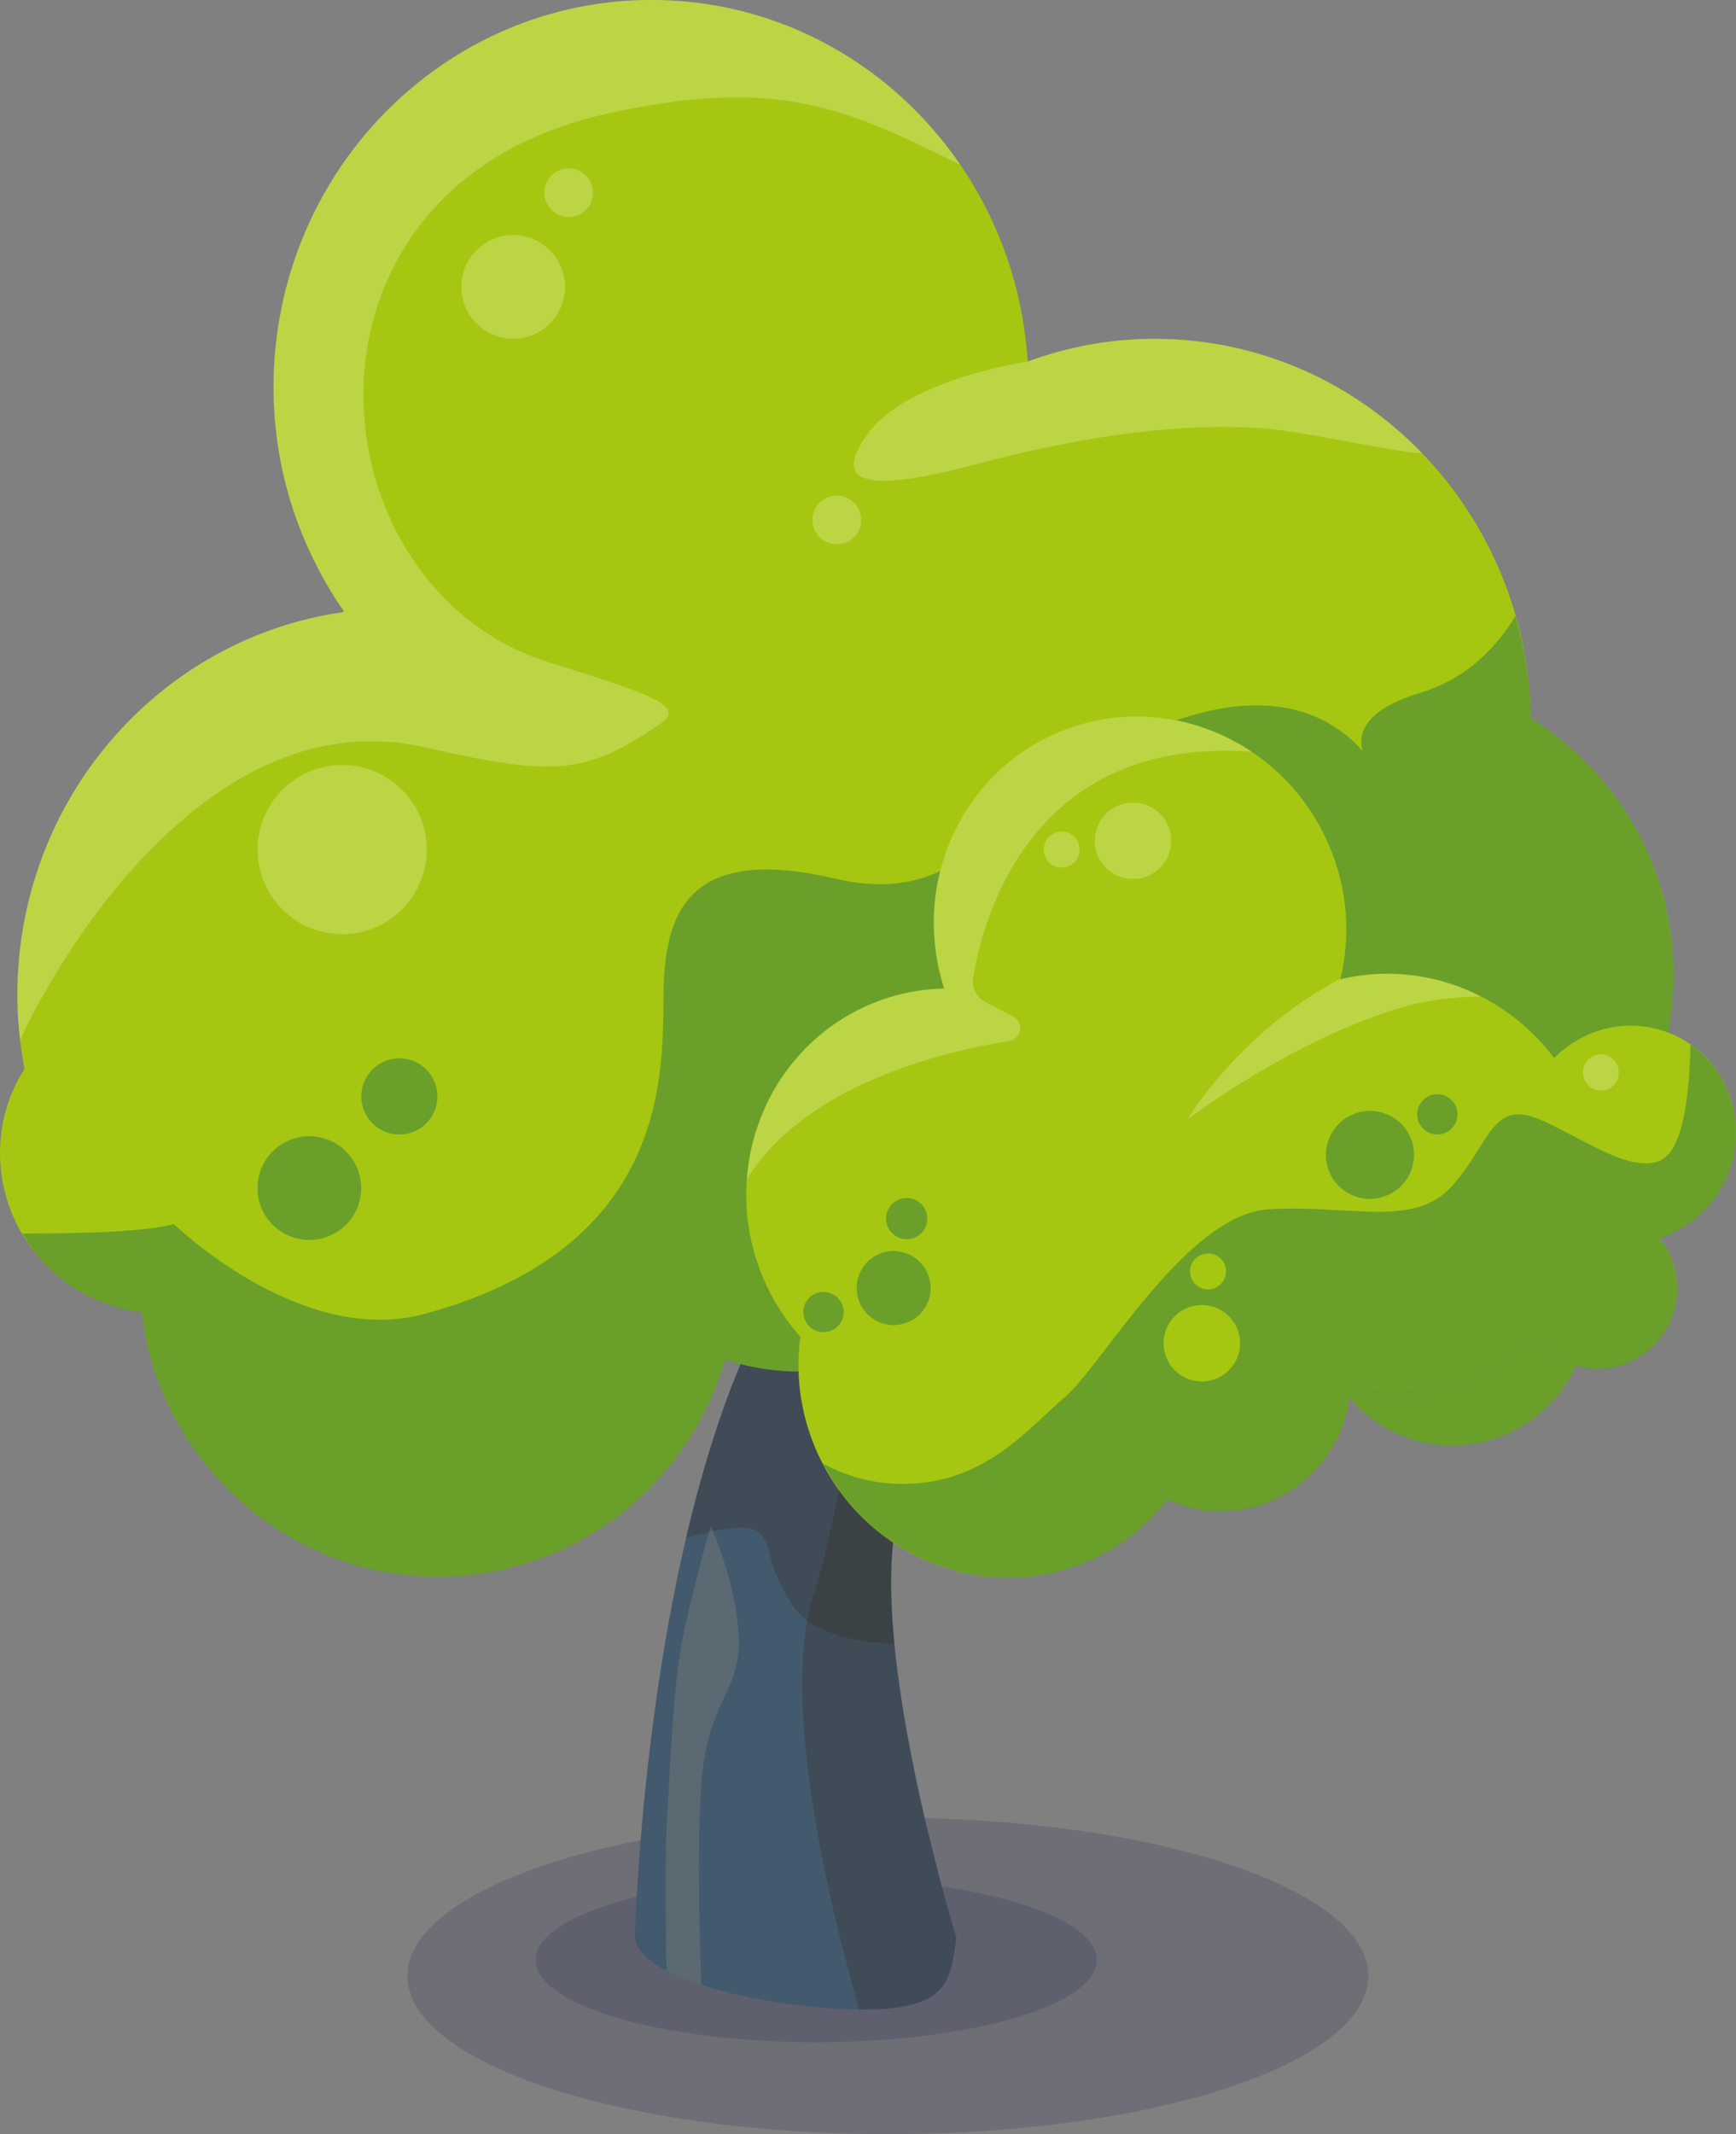 <svg xmlns="http://www.w3.org/2000/svg" xmlns:xlink="http://www.w3.org/1999/xlink" viewBox="0 0 162.75 200"><rect x="0" y="0" width="162.75" height="200" fill="#808080" stroke="none"/><defs><style>      .cls-1 {        fill: #005a56;        opacity: .71;      }      .cls-1, .cls-2, .cls-3, .cls-4, .cls-5, .cls-6, .cls-7 {        stroke-width: 0px;      }      .cls-8 {        clip-path: url(#clippath);      }      .cls-9, .cls-6 {        fill: #43596d;      }      .cls-2 {        fill: #ffde96;        opacity: .13;      }      .cls-10 {        opacity: .5;      }      .cls-3 {        fill: #2f1d00;      }      .cls-3, .cls-4 {        mix-blend-mode: multiply;        opacity: .2;      }      .cls-4 {        fill: #242b52;      }      .cls-11 {        isolation: isolate;      }      .cls-5 {        fill: #f1f3be;        opacity: .3;      }      .cls-7 {        fill: #a5c711;      }    </style><clipPath id="clippath"><path class="cls-6" d="m89.66,181.58c-.51,3.66-.61,6.4-7.28,6.71-7.83.36-22.4-2.34-22.86-6.71,0,0,.75-31.65,9.8-53.5,9.04-21.85,8.26-65.53,9.03-73.83.77-8.3,4.53-12.44,4.53-12.44l6.78,5.96s1.51,38.86,0,53.18c-1.51,14.32-4.89,28.79-6.03,44.72-.95,13.29,6.03,35.91,6.03,35.91Z"></path></clipPath></defs><g class="cls-11"><g id="Ebene_2" data-name="Ebene 2"><g id="Vorlagen"><g><g><path class="cls-4" d="m128.28,185.17c0,8.19-20.17,14.83-45.04,14.83s-45.04-6.64-45.04-14.83,20.16-14.83,45.04-14.83,45.04,6.64,45.04,14.83Z"></path><path class="cls-4" d="m102.82,183.68c0,4.25-11.78,7.7-26.31,7.7s-26.3-3.45-26.3-7.7,11.78-7.7,26.3-7.7,26.31,3.45,26.31,7.7Z"></path></g><g><path class="cls-9" d="m89.66,181.58c-.51,3.66-.61,6.4-7.28,6.71-7.83.36-22.4-2.34-22.86-6.71,0,0,.75-31.65,9.8-53.5,9.04-21.85,8.26-65.53,9.03-73.83.77-8.3,4.53-12.44,4.53-12.44l6.78,5.96s1.51,38.86,0,53.18c-1.51,14.32-4.89,28.79-6.03,44.72-.95,13.29,6.03,35.91,6.03,35.91Z"></path><g class="cls-8"><path class="cls-3" d="m81.07,190.04s-8.81-27.97-4.85-40.4c3.96-12.43,10.17-55.95,10.17-63.29s1.13-26-2.26-28.82c-3.39-2.83-6.78,5.09-6.78,5.09,0,0-5.09-29.39-3.39-29.39s36.73,3.39,36.73,3.39l-15.26,132.24.57,16.39-14.93,4.8Z"></path><path class="cls-3" d="m62.17,144.84s7.87-2.89,9.18-1.05c1.31,1.84.26,2.36,2.89,6.56,2.62,4.2,11.54,3.93,12.33,3.41.79-.52,9.97-.26,8.13-3.15-1.84-2.89.79-27.28-3.93-27.8-4.72-.52-25.18-2.1-25.18-1.31s-3.41,23.35-3.41,23.35Z"></path><path class="cls-2" d="m65.88,189.34s-.74-15.3-.08-22.72c.66-7.42,3.75-8.2,3.45-13.39-.3-5.19-2.62-10.23-2.62-10.23,0,0-1.72,6.04-2.62,10.49-.91,4.45-1.17,12.02-1.47,16.84-.3,4.82,0,16.69,0,16.69l3.34,2.32Z"></path></g></g><g><path class="cls-7" d="m145.45,114.05c6.93-5.14,11.44-13.37,11.44-22.7,0-10.17-5.35-19.04-13.37-24.01-.3-19.27-15.32-35.05-34.33-35.58-4.51-.13-8.84.65-12.85,2.12C95.2,15.4,80.48.53,62.04.01,42.5-.53,26.22,15.24,25.66,35.25c-.23,8.19,2.26,15.8,6.56,22-.02.04-.04.08-.06.12C15.34,59.76,2.15,74.26,1.64,92.22c-.08,2.73.17,5.38.66,7.95-3.54,5.5-3.02,12.98,1.74,18.1,2.54,2.73,5.84,4.3,9.24,4.7,1.68,13.96,13.47,24.78,27.79,24.78,12.76,0,23.51-8.59,26.9-20.34,6.01,1.98,12.86,1.39,18.74-2.17,6.03,5.65,13.98,9.21,22.81,9.46,6.06.17,11.8-1.24,16.87-3.85,2.33,2.81,5.83,4.61,9.77,4.61,7.02,0,12.72-5.7,12.72-12.75,0-3.35-1.3-6.4-3.42-8.67Z"></path><path class="cls-5" d="m56.64,10.72c16.3-3.71,22.85-.47,33.39,4.73C83.84,6.39,73.68.34,62.04.01,42.5-.53,26.22,15.24,25.66,35.25c-.23,8.19,2.26,15.8,6.56,22-.02.04-.04.08-.06.12C15.34,59.76,2.15,74.26,1.64,92.22c-.04,1.78.05,3.53.25,5.24,3.07-6.81,17.39-32.1,37.94-27.42,12.52,2.86,15.16,2.41,21.95-2.12,2.49-1.65.1-2.61-10.27-5.83-22.5-7.01-25.69-44.37,5.14-51.37Z"></path><path class="cls-5" d="m81.38,40.61c-3.73,5.14.54,5.47,10.51,2.8,5.78-1.54,16.83-4.03,26.74-3.25,3.63.29,12.2,2.24,14.66,2.3-6.16-6.38-14.64-10.42-24.1-10.69-4.51-.13-8.84.65-12.85,2.12,0,0-11.22,1.59-14.95,6.73Z"></path><g class="cls-10"><path class="cls-1" d="m156.89,91.35c0-10.17-5.35-19.04-13.37-24.01-.05-3.33-.57-6.55-1.45-9.61-1.76,2.9-4.53,5.86-8.85,7.17-9.82,2.96-3.74,8.1-3.74,8.1,0,0-5.97-14.46-27.45-1.51-9.06,5.47-12.39,13.53-23.78,10.84-13.57-3.19-15.67,3.17-16.01,9.5-.34,6.33,2.17,24.6-22.42,31.3-11.64,3.17-23.53-8.43-23.53-8.43,0,0-1.69.64-8.23.82-2.32.07-4.32.08-5.97.08.56.94,1.18,1.85,1.95,2.68,2.54,2.73,5.84,4.3,9.24,4.7,1.68,13.96,13.47,24.78,27.79,24.78,12.76,0,23.51-8.59,26.9-20.34,6.01,1.98,12.86,1.39,18.74-2.17,6.03,5.65,13.98,9.21,22.81,9.46,6.06.17,11.8-1.24,16.87-3.85,2.33,2.81,5.83,4.61,9.77,4.61,7.02,0,12.72-5.7,12.72-12.75,0-3.35-1.3-6.4-3.42-8.67,6.93-5.14,11.44-13.37,11.44-22.7Z"></path><path class="cls-1" d="m126.3,95.54c0,4.22-3.43,7.66-7.66,7.66s-7.67-3.43-7.67-7.66,3.43-7.67,7.67-7.67,7.66,3.43,7.66,7.67Z"></path><path class="cls-1" d="m110.69,103.2c0,2.68-2.17,4.86-4.86,4.86s-4.86-2.18-4.86-4.86,2.17-4.86,4.86-4.86,4.86,2.18,4.86,4.86Z"></path><path class="cls-1" d="m33.86,111.34c0,2.69-2.17,4.86-4.86,4.86s-4.86-2.17-4.86-4.86,2.17-4.86,4.86-4.86,4.86,2.18,4.86,4.86Z"></path><path class="cls-1" d="m123.49,83.19c0,1.97-1.6,3.58-3.57,3.58s-3.57-1.6-3.57-3.58,1.6-3.57,3.57-3.57,3.57,1.6,3.57,3.57Z"></path><path class="cls-1" d="m41.01,102.75c0,1.97-1.6,3.57-3.57,3.57s-3.57-1.6-3.57-3.57,1.6-3.57,3.57-3.57,3.57,1.6,3.57,3.57Z"></path></g><path class="cls-7" d="m138.09,119.55c0,2.68-2.17,4.86-4.86,4.86s-4.86-2.17-4.86-4.86,2.18-4.86,4.86-4.86,4.86,2.18,4.86,4.86Z"></path><path class="cls-7" d="m142.55,111.72c0,1.73-1.4,3.12-3.13,3.12s-3.12-1.39-3.12-3.12,1.4-3.12,3.12-3.12,3.13,1.4,3.13,3.12Z"></path><path class="cls-5" d="m52.97,26.89c0,2.68-2.18,4.86-4.86,4.86s-4.86-2.18-4.86-4.86,2.17-4.86,4.86-4.86,4.86,2.18,4.86,4.86Z"></path><path class="cls-5" d="m40.01,79.62c0,4.38-3.56,7.93-7.93,7.93s-7.93-3.55-7.93-7.93,3.55-7.93,7.93-7.93,7.93,3.55,7.93,7.93Z"></path><path class="cls-5" d="m55.59,18.06c0,1.26-1.02,2.28-2.28,2.28s-2.28-1.02-2.28-2.28,1.02-2.29,2.28-2.29,2.28,1.02,2.28,2.29Z"></path><path class="cls-5" d="m80.73,48.73c0,1.26-1.02,2.28-2.28,2.28s-2.29-1.02-2.29-2.28,1.03-2.29,2.29-2.29,2.28,1.03,2.28,2.29Z"></path></g><g><path class="cls-7" d="m156.46,96.8c-3.81-1.5-8-.43-10.76,2.36-4.66-6.22-12.55-9.19-20.04-7.38.97-4.02.71-8.39-1.05-12.52-4.26-10.03-15.66-14.78-25.45-10.61-9.25,3.93-13.75,14.4-10.64,23.99-2.33.05-4.67.52-6.94,1.48-9.79,4.17-14.28,15.68-10.01,25.7.88,2.06,2.06,3.87,3.46,5.45-.45,3.43-.04,7.03,1.42,10.47,4.27,10.03,15.67,14.78,25.46,10.61,3.08-1.31,5.62-3.36,7.54-5.85.22.1.4.22.63.31,6.22,2.43,13.25-.7,15.71-6.99.48-1.23.73-2.49.81-3.73,3.75.84,7.76.56,11.53-1.04,2.23-.94,4.16-2.28,5.79-3.89.79,1.15,1.89,2.09,3.26,2.63,3.75,1.47,8.01-.44,9.52-4.28,1.02-2.62.51-5.46-1.12-7.46,2.82-.91,5.25-3.05,6.44-6.07,2.07-5.26-.42-11.17-5.56-13.19Z"></path><path class="cls-5" d="m109.56,77.48c.72,1.84-.18,3.92-2.03,4.65-1.85.73-3.93-.19-4.65-2.02-.72-1.85.18-3.93,2.03-4.65,1.84-.72,3.92.18,4.65,2.03Z"></path><path class="cls-5" d="m101.1,78.99c.34.87-.09,1.85-.95,2.19-.87.34-1.85-.09-2.19-.95-.34-.86.09-1.84.96-2.18.86-.34,1.84.09,2.18.95Z"></path><path class="cls-5" d="m151.65,99.89c.34.87-.09,1.85-.95,2.19-.87.34-1.85-.09-2.19-.96-.34-.87.09-1.85.95-2.19.86-.34,1.85.09,2.19.95Z"></path><g class="cls-10"><path class="cls-1" d="m101.91,146.37c3.08-1.31,5.62-3.36,7.54-5.85.22.1.4.22.63.31,6.22,2.43,13.25-.7,15.71-6.99.48-1.23.73-2.49.81-3.73,3.75.84,7.76.56,11.53-1.04,2.23-.94,4.16-2.28,5.79-3.89.79,1.15,1.89,2.09,3.26,2.63,3.75,1.47,8.01-.44,9.52-4.28,1.02-2.62.51-5.46-1.12-7.46,2.82-.91,5.25-3.05,6.44-6.07,1.78-4.52.19-9.5-3.54-12.11-.06,3.29-.39,7.45-1.58,9.61-2.16,3.91-8.03-.66-12.54-2.58-4.52-1.93-4.63,2.19-8.23,6.22-3.59,4.04-9.62,1.69-17.27,2.2-7.65.51-15.66,14.77-19.01,17.57-3.34,2.8-7.73,8.57-16.04,8.13-2.65-.14-4.86-.9-6.66-1.89,4.69,9.05,15.46,13.17,24.78,9.21Z"></path><path class="cls-1" d="m132.28,106.72c.83,2.12-.21,4.52-2.34,5.35-2.12.83-4.52-.21-5.35-2.33-.83-2.12.21-4.51,2.34-5.35,2.12-.83,4.52.21,5.35,2.33Z"></path><path class="cls-1" d="m87.01,119.44c.7,1.79-.18,3.8-1.96,4.5-1.79.7-3.79-.17-4.5-1.96-.7-1.78.17-3.8,1.96-4.5,1.78-.7,3.8.18,4.5,1.96Z"></path><path class="cls-1" d="m136.51,103.74c.38.97-.1,2.07-1.07,2.45-.97.38-2.07-.09-2.45-1.07-.38-.97.1-2.07,1.07-2.45.97-.38,2.07.1,2.45,1.07Z"></path><path class="cls-1" d="m78.96,122.27c.38.97-.1,2.07-1.07,2.45-.97.38-2.07-.09-2.45-1.07-.38-.97.1-2.07,1.07-2.45.97-.38,2.07.1,2.45,1.07Z"></path><path class="cls-1" d="m86.8,113.49c.39,1-.09,2.12-1.09,2.51-1,.39-2.12-.1-2.51-1.09-.39-.99.1-2.12,1.1-2.51.99-.39,2.11.1,2.5,1.1Z"></path></g><path class="cls-5" d="m99.17,68.65c-9.24,3.93-13.75,14.4-10.64,23.99-2.33.05-4.67.52-6.94,1.48-6.81,2.9-11.04,9.34-11.56,16.37,5.48-8.81,18.21-11.91,24.59-12.94.52-.08.92-.49,1.01-1,.09-.51-.17-1.03-.63-1.27l-2.65-1.4c-.82-.43-1.27-1.35-1.12-2.26.88-5.38,5.35-22.69,26.11-21.17-5.24-3.51-12.02-4.41-18.17-1.8Z"></path><path class="cls-5" d="m125.68,91.72c-9.48,4.95-14.38,13.21-14.38,13.21,0,0,10.1-7.75,20.78-10.71,1.51-.42,4.08-.78,6.74-.85-4.01-2.03-8.64-2.68-13.14-1.6,0-.02,0-.04.01-.06Z"></path><path class="cls-7" d="m116.01,124.57c.72,1.84-.18,3.92-2.03,4.65-1.84.72-3.93-.19-4.65-2.03-.72-1.84.19-3.92,2.03-4.64,1.85-.72,3.92.18,4.65,2.02Z"></path><path class="cls-7" d="m114.82,118.53c.34.87-.09,1.85-.95,2.19-.87.34-1.85-.09-2.19-.95-.34-.86.09-1.84.96-2.18.87-.34,1.85.09,2.19.95Z"></path></g></g></g></g></g></svg>